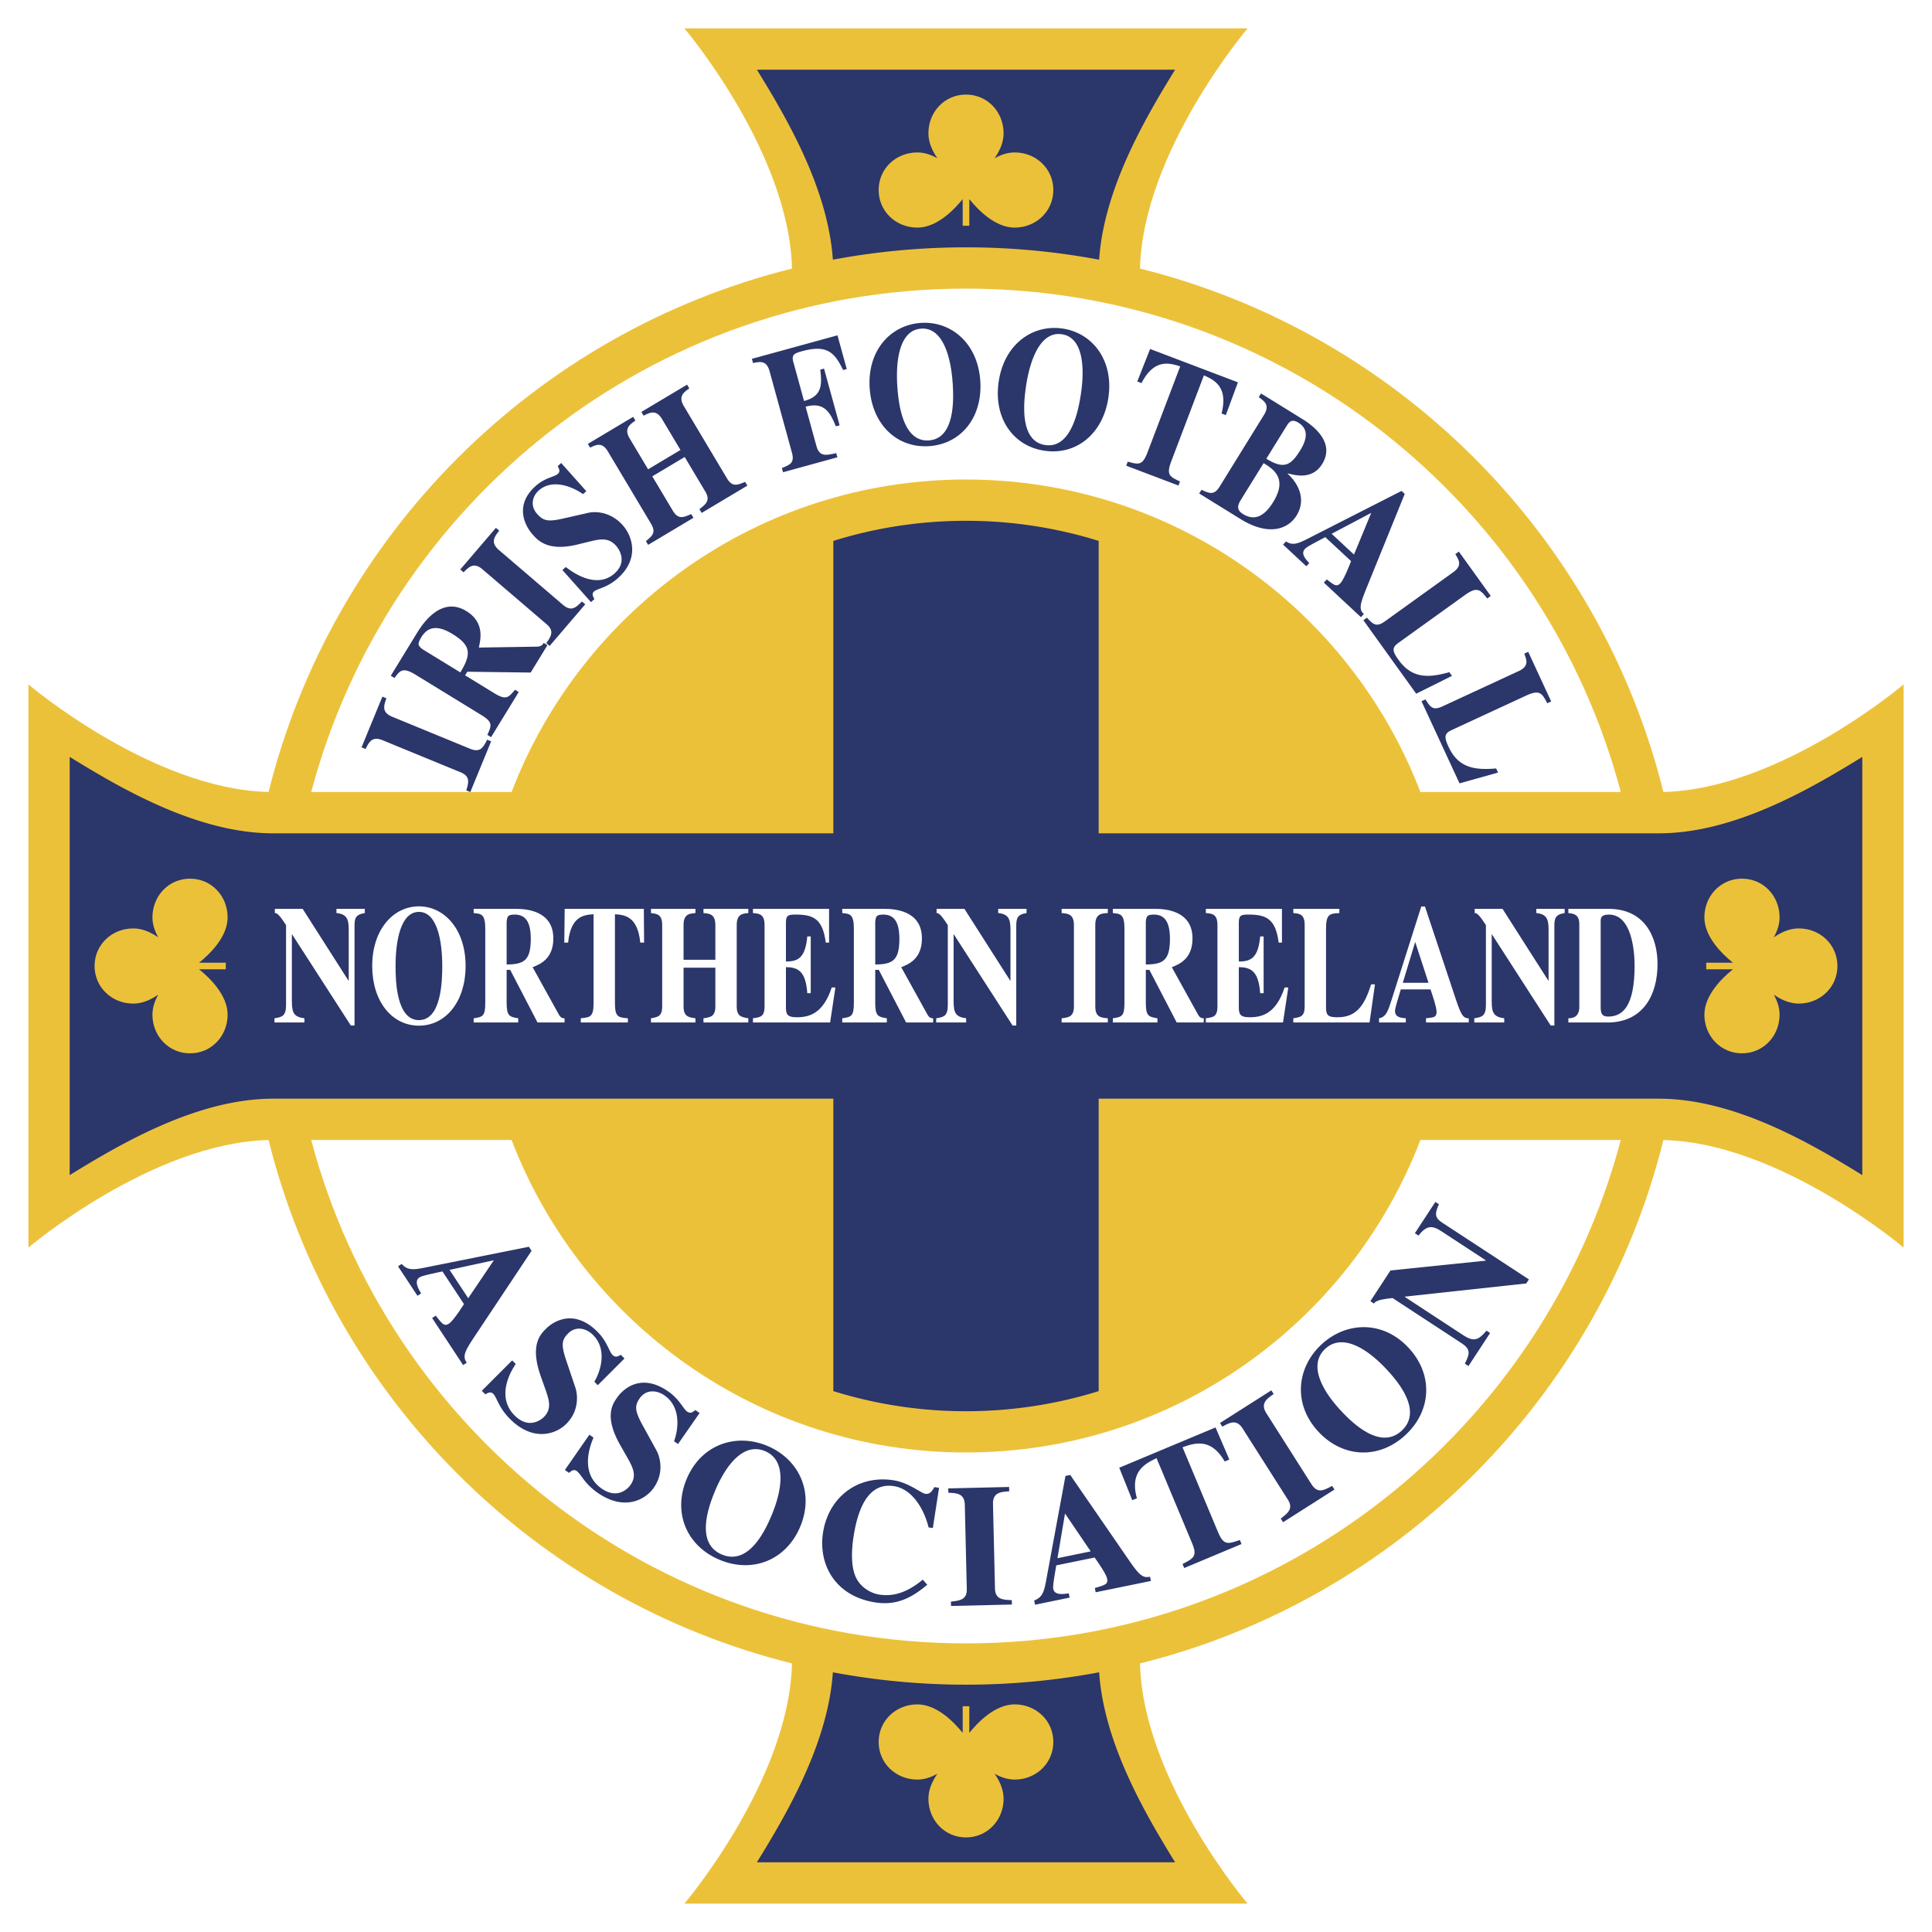 <svg xmlns="http://www.w3.org/2000/svg" width="2500" height="2500" viewBox="0 0 192.756 192.756"><g fill-rule="evenodd" clip-rule="evenodd"><path fill="#fff" d="M0 0h192.756v192.756H0V0z"/><path d="M189.922 68.286s-12.328 10.462-23.963 10.73c-6.381-25.65-26.568-45.839-52.219-52.219.268-11.636 10.73-23.963 10.73-23.963H68.286s10.463 12.327 10.73 23.963c-25.65 6.38-45.839 26.568-52.219 52.219-11.636-.268-23.963-10.73-23.963-10.73v56.185s12.327-10.463 23.963-10.73c6.38 25.65 26.568 45.838 52.219 52.219-.268 11.635-10.73 23.963-10.73 23.963h56.185s-10.463-12.328-10.73-23.963c25.65-6.381 45.838-26.568 52.219-52.219 11.635.268 23.963 10.73 23.963 10.73V68.286h-.001z" fill="#ecc13a"/><path d="M96.378 47.841c20.69 0 38.354 12.948 45.337 31.181h19.992c-7.66-28.915-34.004-50.228-65.329-50.228-31.325 0-57.668 21.313-65.33 50.228H51.04c6.984-18.233 24.648-31.181 45.338-31.181zM96.378 144.914c-20.69 0-38.354-12.947-45.338-31.18H31.048c7.662 28.914 34.005 50.227 65.33 50.227 31.325 0 57.669-21.312 65.329-50.227h-19.992c-6.983 18.233-24.647 31.18-45.337 31.18z" fill="#fff"/><path d="M49.002 73.964l-2.078 5.057-.401-.165c.241-.813.408-1.403-.587-1.812l-7.769-3.193c-1.06-.435-1.371.23-1.692.875l-.402-.165 2.079-5.057.402.165c-.247.692-.517 1.392.575 1.841l7.769 3.193c1.027.422 1.313-.136 1.704-.904l.4.165zM42.155 64.775c-.418-.348-.564-.474-.115-1.207.653-1.066 1.624-1.222 3.118-.306 1.924 1.179 1.825 2.071.771 3.825l-3.774-2.312zm12.092-.633c-.098.159-.235.35-.616.374l-5.858.092c.189-.873.571-2.525-1.249-3.641-2.486-1.523-4.335 1.228-4.906 2.16l-2.628 4.289.371.227c.524-.723.807-1.118 2.08-.338l6.541 4.008c1.199.734 1.08 1.028.643 2.006l.37.227 2.758-4.502-.37-.227c-.672.797-.896 1.063-2.08.338l-2.901-1.777.221-.36 6.321.082 1.673-2.73-.37-.228zM58.391 60.292l-3.555 4.153-.329-.282c.482-.697.825-1.205.008-1.905l-6.382-5.462c-.87-.744-1.374-.209-1.881.303l-.33-.282 3.555-4.153.33.282c-.451.58-.926 1.161-.029 1.929l6.381 5.462c.844.722 1.29.281 1.901-.326l.331.281zM58.169 49.299c-1.018-.72-3.045-1.586-4.422-.36-.606.54-.901 1.5-.15 2.343.624.7 1.099.787 2.564.458l2.557-.582c.593-.133 2.149-.171 3.408 1.24 1.016 1.141 1.667 3.374-.479 5.286-1.108.987-2.025 1.015-2.387 1.336-.245.218-.095.503.042.752l-.338.301-2.852-3.2.338-.302c1.4 1.101 3.381 1.962 4.862.642 1.399-1.247.314-2.582.164-2.75-.773-.868-1.599-.691-2.715-.417l-1.15.281c-2.941.715-3.934-.399-4.465-.995-.705-.791-1.914-2.875.302-4.85.933-.831 1.862-.892 2.2-1.193.268-.239.153-.485-.008-.783l.35-.312 2.506 2.812-.327.293zM74.565 48.452l-4.56 2.722-.223-.373c.657-.514 1.118-.87.575-1.779l-2.045-3.428-3.233 1.93 2.046 3.428c.542.909 1.074.672 1.838.337l.223.373-4.521 2.698-.222-.373c.648-.528 1.033-.859.508-1.738l-4.305-7.213c-.578-.969-1.173-.654-1.771-.378l-.223-.372 4.52-2.698.223.373c-.563.396-1.162.795-.576 1.778l1.841 3.084 3.232-1.929-1.841-3.084c-.587-.984-1.222-.645-1.839-.338l-.223-.373 4.561-2.722.222.372c-.55.39-1.126.794-.549 1.763l4.305 7.213c.534.895 1.039.674 1.812.354l.225.373zM75.016 35.802l8.54-2.346.924 3.364-.362.099c-.809-1.649-1.505-2.592-4.096-1.88-.813.223-1.066.365-.869 1.084l1.066 3.883c1.876-.479 1.776-1.73 1.62-3.126l.376-.104 1.554 5.657-.376.103c-.543-1.327-1.119-2.482-3.017-1.961l1.071 3.899c.304 1.105.915.973 1.983.733l.115.418-5.422 1.489-.115-.418c.831-.336 1.284-.515.999-1.552l-2.225-8.101c-.303-1.104-.93-.968-1.652-.824l-.114-.417zM91.899 32.79c2.181-.152 2.97 2.855 3.145 5.383.105 1.506.294 5.582-2.371 5.767s-3.041-3.877-3.146-5.383c-.175-2.529.19-5.616 2.372-5.767zm-.04-.572c-3.007.209-5.352 2.755-5.089 6.529.252 3.636 2.749 5.985 5.943 5.763s5.341-2.894 5.089-6.53c-.263-3.773-2.936-5.971-5.943-5.762zM105.943 33.348c2.164.326 2.279 3.432 1.902 5.938-.225 1.493-.926 5.512-3.566 5.114s-2.125-4.445-1.902-5.938c.379-2.505 1.404-5.44 3.566-5.114zm.086-.566c-2.98-.449-5.822 1.527-6.385 5.269-.543 3.604 1.383 6.439 4.549 6.916 3.168.477 5.844-1.665 6.387-5.27.563-3.74-1.57-6.466-4.551-6.915zM117.576 48.442l-5.213-1.98.154-.405c1.104.307 1.465.408 1.982-.955l3.25-8.55c-1.047-.323-2.582-.813-3.861 1.671l-.422-.161 1.281-3.245 8.762 3.328-1.211 3.272-.422-.161c.693-2.707-.779-3.359-1.762-3.807L116.867 46c-.525 1.379-.188 1.544.863 2.036l-.154.406zM126.068 46.209l.398.246c.836.579 1.867 1.523.562 3.633-.557.901-1.541 2.107-3.004 1.204-.557-.346-.65-.729-.24-1.394l2.284-3.689zm2.319-3.75c.223-.331.475-.707 1.152-.288 1.076.666.828 1.717.189 2.75-.932 1.505-1.605 1.945-3.387.844l2.046-3.306zm-8.744 6.775l4.277 2.646c2.84 1.675 4.664.804 5.432-.437 1.039-1.683.102-3.283-.887-4.18l.018-.029c.678.153 2.416.698 3.43-.941 1.424-2.302-1.25-4.037-1.994-4.498l-4.104-2.539-.229.369c.584.422 1.123.797.52 1.771l-4.418 7.144c-.557.9-1.018.696-1.816.325l-.229.369zM132.859 53.255l3.949-2.085-1.721 4.161-2.228-2.076zm3.219 8.003c-.572-.486-.352-1.088.398-2.926l3.674-9.054-.318-.298-9.021 4.595c-1.229.633-1.793.916-2.504.442l-.295.318 2.32 2.161.295-.317c-.365-.387-.879-.937-.428-1.419.189-.204.857-.554 2.027-1.17l2.572 2.396c-.219.555-.729 1.836-1.047 2.179-.391.419-.607.24-1.377-.356l-.295.317 3.703 3.45.296-.318zM141.295 69.211l-5.27-7.33.352-.253c.609.639.926.989 1.785.372l6.82-4.904c.93-.669.584-1.209.217-1.81l.352-.253 3.182 4.426-.352.253c-.68-.857-.977-1.24-2.217-.349l-6.652 4.782c-.676.486-.588.846.023 1.696 1.377 1.915 3.057 1.784 5.068 1.223l.264.368-3.572 1.779zM145.617 78.156l-3.793-8.193.395-.182c.477.743.721 1.146 1.682.701l7.623-3.529c1.039-.481.801-1.077.553-1.737l.395-.182 2.289 4.947-.393.182c-.506-.971-.727-1.402-2.111-.761l-7.434 3.442c-.756.35-.738.72-.299 1.669.992 2.141 2.666 2.329 4.748 2.157l.189.411-3.844 1.075zM44.852 126.695l4.419-.957-2.557 3.783-1.862-2.826zm1.717 9.262c-.487-.678-.147-1.232.974-2.908l5.492-8.254-.267-.406-10.062 2.016c-1.374.281-2 .404-2.631-.303l-.362.24 1.939 2.941.362-.24c-.296-.51-.71-1.234-.16-1.598.232-.152.979-.312 2.29-.594l2.149 3.26c-.33.508-1.097 1.68-1.488 1.938-.478.314-.665.062-1.329-.787l-.362.238 3.094 4.695.361-.238zM59.298 137.859c.638-1.08 1.312-3.227-.137-4.676-.639-.637-1.682-.943-2.479-.146-.663.664-.7 1.166-.183 2.713l.909 2.699c.209.627.431 2.271-.906 3.609-1.08 1.08-3.35 1.779-5.608-.477-1.167-1.166-1.302-2.135-1.683-2.516-.258-.258-.54-.098-.785.049l-.356-.355 3.03-3.031.356.355c-.994 1.484-1.667 3.584-.108 5.143 1.473 1.471 2.749.316 2.909.158.822-.824.539-1.693.121-2.873l-.43-1.215c-1.094-3.104-.039-4.16.525-4.725.748-.748 2.797-2.037 5.13.293.982.98 1.154 1.963 1.511 2.318.282.283.527.16.822-.012l.368.367-2.662 2.664-.344-.342zM67.25 143.793c.437-1.176.721-3.41-.961-4.578-.741-.516-1.822-.633-2.466.293-.535.771-.482 1.271.299 2.703l1.372 2.496c.316.578.825 2.158-.255 3.711-.871 1.254-2.982 2.346-5.604.523-1.354-.941-1.658-1.873-2.1-2.18-.299-.207-.549 0-.764.188l-.413-.287 2.446-3.52.413.287c-.715 1.637-1.008 3.822.802 5.08 1.71 1.189 2.762-.172 2.89-.357.664-.955.232-1.762-.387-2.848l-.638-1.121c-1.625-2.861-.773-4.088-.317-4.742.604-.869 2.393-2.502 5.101-.619 1.141.793 1.483 1.729 1.896 2.016.328.227.548.062.807-.158l.428.297-2.15 3.094-.399-.278zM76.315 144.775c2.245.932 1.667 4 .695 6.34-.579 1.395-2.238 5.121-4.979 3.984-2.741-1.139-1.273-4.945-.695-6.34.971-2.339 2.735-4.913 4.979-3.984zm.22-.527c-3.094-1.285-6.586-.16-8.036 3.334-1.397 3.367.026 6.682 3.312 8.047 3.286 1.363 6.639.029 8.037-3.336 1.45-3.494-.22-6.762-3.313-8.045zM92.515 158.109c-1.472 1.23-2.977 2.105-5.172 1.768-3.996-.615-5.725-3.762-5.229-6.969.536-3.482 3.419-5.777 7.021-5.223 1.543.238 2.735 1.281 3.181 1.35.463.072.673-.264.91-.666l.463.07-.619 4.014-.429-.064c-.371-1.586-1.502-3.814-3.458-4.117-2.504-.385-3.578 2.137-4.024 5.035-.159 1.029-.31 2.691.156 3.887.53 1.346 1.846 1.812 2.377 1.895 1.337.207 2.704-.109 4.373-1.486l.45.506zM100.957 160.084l-6.073.145-.011-.434c.935-.109 1.61-.195 1.584-1.271l-.198-8.396c-.027-1.146-.844-1.162-1.643-1.195l-.01-.434 6.073-.143.01.434c-.814.055-1.646.092-1.619 1.271l.199 8.396c.025 1.111.721 1.146 1.678 1.193l.01.434zM105.504 155.461l.752-4.459 2.564 3.779-3.316.68zm9.236 1.846c-.809.201-1.199-.322-2.338-1.984l-5.625-8.166-.475.098-1.865 10.09c-.248 1.381-.369 2.008-1.258 2.332l.086.426 3.451-.709-.086-.426c-.586.086-1.412.203-1.545-.443-.055-.273.074-1.025.299-2.348l3.826-.783c.35.494 1.15 1.641 1.244 2.1.115.561-.188.641-1.223.943l.086.424 5.51-1.129-.087-.425zM123.865 154.049l-5.715 2.393-.168-.4c1.129-.586 1.5-.779.936-2.123l-3.529-8.438c-1.096.533-2.711 1.303-1.959 4l-.463.193-1.299-3.238 9.605-4.02 1.379 3.203-.465.195c-1.393-2.428-3.074-1.818-4.205-1.42l3.529 8.438c.57 1.361.969 1.232 2.186.816l.168.401zM133.139 148.613l-5.127 3.26-.232-.365c.744-.576 1.277-.998.701-1.906l-4.508-7.088c-.615-.967-1.322-.559-2.023-.174l-.232-.367 5.125-3.258.234.365c-.67.467-1.363.928-.73 1.924l4.506 7.088c.598.938 1.211.609 2.053.156l.233.365zM132.211 134.58c1.771-1.664 4.33.125 6.064 1.973 1.033 1.1 3.748 4.146 1.584 6.176-2.164 2.031-5.031-.871-6.064-1.973-1.734-1.848-3.356-4.514-1.584-6.176zm-.393-.418c-2.441 2.291-2.852 5.938-.264 8.697 2.494 2.656 6.102 2.723 8.697.287 2.594-2.434 2.758-6.039.264-8.695-2.589-2.76-6.253-2.582-8.697-.289zM146.146 136.051c.471-.938.635-1.412-.324-2.039l-6.883-4.506c-1.535.158-1.73.361-1.854.551l-.363-.238 2.006-3.062 9.498-.98.02-.029-4.398-2.881c-.873-.57-1.465-.709-2.322.41l-.363-.238 2.043-3.121.363.236c-.553 1.133-.275 1.438.42 1.895l8.553 5.598-.266.406-12.1 1.311-.02.029 5.809 3.803c1.045.684 1.52.559 2.34-.439l.363.238-2.158 3.295-.364-.239zM109.662 25.91c.475-7.047 4.541-14.039 7.58-18.957H75.513c3.04 4.918 7.106 11.91 7.581 18.957a72.039 72.039 0 0 1 13.284-1.233c4.54-.001 8.977.426 13.284 1.233zM83.094 166.846c-.475 7.049-4.542 14.039-7.581 18.957h41.729c-3.039-4.918-7.105-11.908-7.58-18.957a72.055 72.055 0 0 1-26.568 0z" fill="#2b366a"/><path d="M165.506 83.141h-55.891V53.966a44.425 44.425 0 0 0-13.237-2.006c-4.61 0-9.056.703-13.237 2.006v29.175H27.25c-7.493 0-15.067-4.396-20.297-7.627v41.729c5.23-3.23 12.804-7.627 20.297-7.627h55.891v29.176a44.42 44.42 0 0 0 13.237 2.006c4.61 0 9.056-.703 13.237-2.006v-29.176h55.891c7.494 0 15.068 4.395 20.297 7.627v-41.73c-5.229 3.232-12.803 7.628-20.297 7.628z" fill="#2b366a"/><path d="M19.865 96.709h2.661v-.662h-2.661c1.11-.893 2.844-2.597 2.844-4.522 0-2.132-1.618-3.861-3.75-3.861-2.133 0-3.75 1.729-3.75 3.861 0 .707.233 1.383.584 2-.744-.517-1.595-.897-2.496-.897-2.132 0-3.861 1.618-3.861 3.75 0 2.132 1.729 3.751 3.861 3.751.901 0 1.752-.381 2.496-.898-.351.619-.584 1.295-.584 2.002 0 2.131 1.618 3.859 3.75 3.859s3.75-1.729 3.75-3.859c0-1.926-1.734-3.631-2.844-4.524zM172.891 96.047h-2.66v.662h2.66c-1.109.893-2.844 2.598-2.844 4.523 0 2.131 1.619 3.859 3.75 3.859 2.133 0 3.752-1.729 3.752-3.859 0-.707-.234-1.383-.584-2.002.742.518 1.594.898 2.496.898 2.131 0 3.859-1.619 3.859-3.751 0-2.132-1.729-3.75-3.859-3.75-.902 0-1.754.38-2.496.897.35-.618.584-1.294.584-2 0-2.132-1.619-3.861-3.752-3.861-2.131 0-3.75 1.729-3.75 3.861 0 1.926 1.734 3.63 2.844 4.523zM96.047 19.865v2.66h.662v-2.661c.893 1.11 2.598 2.844 4.523 2.844 2.131 0 3.859-1.618 3.859-3.75s-1.729-3.75-3.859-3.75c-.707 0-1.383.234-2.002.584.518-.744.898-1.595.898-2.496 0-2.132-1.619-3.861-3.751-3.861-2.132 0-3.75 1.729-3.75 3.861 0 .901.38 1.752.897 2.496-.618-.35-1.294-.584-2.001-.584-2.132 0-3.86 1.618-3.86 3.75s1.729 3.75 3.86 3.75c1.927.001 3.631-1.733 4.524-2.843zM96.709 172.891v-2.66h-.662v2.66c-.894-1.109-2.597-2.844-4.523-2.844-2.132 0-3.86 1.619-3.86 3.75 0 2.133 1.729 3.752 3.86 3.752.707 0 1.383-.234 2.001-.586-.518.744-.897 1.596-.897 2.498 0 2.131 1.618 3.859 3.75 3.859 2.132 0 3.751-1.729 3.751-3.859 0-.902-.381-1.754-.898-2.498.619.352 1.295.586 2.002.586 2.131 0 3.859-1.619 3.859-3.752s-1.729-3.75-3.859-3.75c-1.926 0-3.631 1.734-4.524 2.844z" fill="#ecc13a"/><path d="M27.382 101.594c.79-.119 1.158-.236 1.158-1.342v-7.948c-.737-1.157-.947-1.208-1.119-1.208v-.419h2.777l4.567 7.159h.027v-5.08c0-1.006-.158-1.56-1.225-1.66v-.419h2.83v.419c-.948.151-1.026.537-1.026 1.342v9.876h-.369l-5.857-9.088h-.025v6.706c0 1.209.276 1.527 1.251 1.662v.418h-2.988v-.418h-.001zM41.795 90.979c1.842 0 2.329 2.951 2.329 5.399 0 1.458-.079 5.399-2.329 5.399-2.251 0-2.33-3.941-2.33-5.399 0-2.448.488-5.399 2.33-5.399zm0-.553c-2.541 0-4.66 2.297-4.66 5.952 0 3.521 1.961 5.952 4.66 5.952 2.697 0 4.659-2.432 4.659-5.952 0-3.655-2.119-5.952-4.659-5.952zM50.548 91.952c.066-.52.092-.704.816-.704 1.053 0 1.593.721 1.593 2.414 0 2.18-.685 2.549-2.409 2.565v-4.275zm5.778 9.642c-.157 0-.355-.018-.539-.32l-2.646-4.778c.71-.284 2.066-.804 2.066-2.867 0-2.817-2.791-2.951-3.712-2.951h-4.238v.419c.75.067 1.158.101 1.158 1.543v7.412c0 1.357-.263 1.408-1.158 1.543v.418h4.449v-.418c-.869-.152-1.158-.203-1.158-1.543v-3.287h.355l2.725 5.248h2.698v-.419zM62.644 102.012h-4.699v-.418c.961-.102 1.276-.135 1.276-1.543v-8.837c-.921.067-2.276.151-2.54 2.833h-.382l.04-3.37h7.897l.026 3.37h-.382c-.263-2.683-1.619-2.767-2.527-2.833v8.837c0 1.424.315 1.459 1.29 1.543v.418h.001zM74.661 102.012h-4.475v-.418c.698-.102 1.185-.17 1.185-1.191v-3.857h-3.172v3.857c0 1.021.487 1.09 1.185 1.191v.418h-4.436v-.418c.698-.119 1.119-.203 1.119-1.191v-8.116c0-1.09-.566-1.123-1.119-1.19v-.419h4.436v.419c-.579.05-1.185.084-1.185 1.19v3.471h3.172v-3.471c0-1.106-.605-1.14-1.185-1.19v-.419h4.475v.419c-.566.05-1.158.101-1.158 1.19v8.116c0 1.006.461 1.072 1.158 1.191v.418zM75.122 90.677h7.595v3.37h-.329c-.303-2.381-1.237-2.8-3.014-2.8-.724 0-.961.067-.961.788v3.89c1.264.017 1.935-.419 2.132-2.498h.342v5.667h-.342c-.158-2.096-.829-2.599-2.132-2.599v4.058c0 .738.25.939 1.106.939 1.29 0 2.632-.436 3.461-2.969h.369l-.527 3.488h-7.7v-.418c.75-.102 1.158-.152 1.158-1.191v-8.116c0-1.106-.553-1.14-1.158-1.19v-.419zM87.323 91.952c.066-.52.092-.704.816-.704 1.053 0 1.593.721 1.593 2.414 0 2.18-.685 2.549-2.409 2.565v-4.275zm5.778 9.642c-.158 0-.355-.018-.54-.32l-2.646-4.778c.711-.284 2.066-.804 2.066-2.867 0-2.817-2.79-2.951-3.711-2.951h-4.239v.419c.751.067 1.159.101 1.159 1.543v7.412c0 1.357-.263 1.408-1.159 1.543v.418h4.449v-.418c-.869-.152-1.158-.203-1.158-1.543v-3.287h.355l2.725 5.248H93.1v-.419h.001zM93.404 101.594c.79-.119 1.158-.236 1.158-1.342v-7.948c-.737-1.157-.948-1.208-1.119-1.208v-.419h2.777l4.567 7.159h.027v-5.08c0-1.006-.158-1.56-1.225-1.66v-.419h2.83v.419c-.947.151-1.027.537-1.027 1.342v9.876h-.369l-5.856-9.088h-.026v6.706c0 1.209.276 1.527 1.25 1.662v.418h-2.987v-.418zM110.527 102.012h-4.607v-.418c.711-.084 1.225-.152 1.225-1.191v-8.116c0-1.106-.619-1.14-1.225-1.19v-.419h4.607v.419c-.619.034-1.25.05-1.25 1.19v8.116c0 1.072.525 1.123 1.25 1.191v.418zM114.318 91.952c.066-.52.092-.704.816-.704 1.053 0 1.592.721 1.592 2.414 0 2.18-.684 2.549-2.408 2.565v-4.275zm5.778 9.642c-.158 0-.355-.018-.539-.32l-2.646-4.778c.711-.284 2.066-.804 2.066-2.867 0-2.817-2.789-2.951-3.711-2.951h-4.238v.419c.75.067 1.158.101 1.158 1.543v7.412c0 1.357-.264 1.408-1.158 1.543v.418h4.449v-.418c-.869-.152-1.158-.203-1.158-1.543v-3.287h.355l2.725 5.248h2.697v-.419zM120.307 90.677h7.594v3.37h-.328c-.303-2.381-1.238-2.8-3.014-2.8-.725 0-.961.067-.961.788v3.89c1.264.017 1.934-.419 2.131-2.498h.344v5.667h-.344c-.156-2.096-.828-2.599-2.131-2.599v4.058c0 .738.25.939 1.105.939 1.289 0 2.633-.436 3.461-2.969h.369l-.527 3.488h-7.699v-.418c.75-.102 1.158-.152 1.158-1.191v-8.116c0-1.106-.553-1.14-1.158-1.19v-.419zM136.641 102.012h-7.607v-.418c.736-.119 1.133-.17 1.133-1.191v-8.116c0-1.106-.541-1.14-1.133-1.19v-.419h4.594v.419c-.922.05-1.33.067-1.33 1.543v7.914c0 .805.289.939 1.172.939 1.988 0 2.725-1.393 3.33-3.287h.381l-.54 3.806zM139.957 98.055l1.238-4.075 1.328 4.075h-2.566zm6.582 3.539c-.633.031-.842-.537-1.436-2.332l-2.934-8.819h-.369l-2.922 9.188c-.395 1.258-.58 1.828-1.291 1.963v.418h2.672v-.418c-.447-.035-1.078-.084-1.078-.723 0-.268.211-.955.578-2.162h2.961c.186.537.607 1.777.607 2.23 0 .553-.238.57-1.055.654v.418h4.266v-.417h.001zM147.092 101.594c.789-.119 1.158-.236 1.158-1.342v-7.948c-.736-1.157-.947-1.208-1.119-1.208v-.419h2.777l4.568 7.159h.025v-5.08c0-1.006-.158-1.56-1.225-1.66v-.419h2.83v.419c-.947.151-1.027.537-1.027 1.342v9.876h-.367l-5.857-9.088h-.027v6.706c0 1.209.277 1.527 1.25 1.662v.418h-2.986v-.418zM159.701 92.036c-.014-.369-.027-.788.816-.788 2.264 0 2.566 3.571 2.566 5.096 0 4.008-1.158 5.08-2.633 5.08-.631 0-.75-.301-.75-.973v-8.415h.001zm-3.224 9.976h4.158c3.316-.135 4.738-2.75 4.738-5.836 0-2.581-1.197-5.499-4.883-5.499h-4.014v.419c.514.067 1.092.101 1.092 1.124v8.267c0 .619-.264 1.107-1.092 1.107v.418h.001z" fill="#fff"/></g></svg>